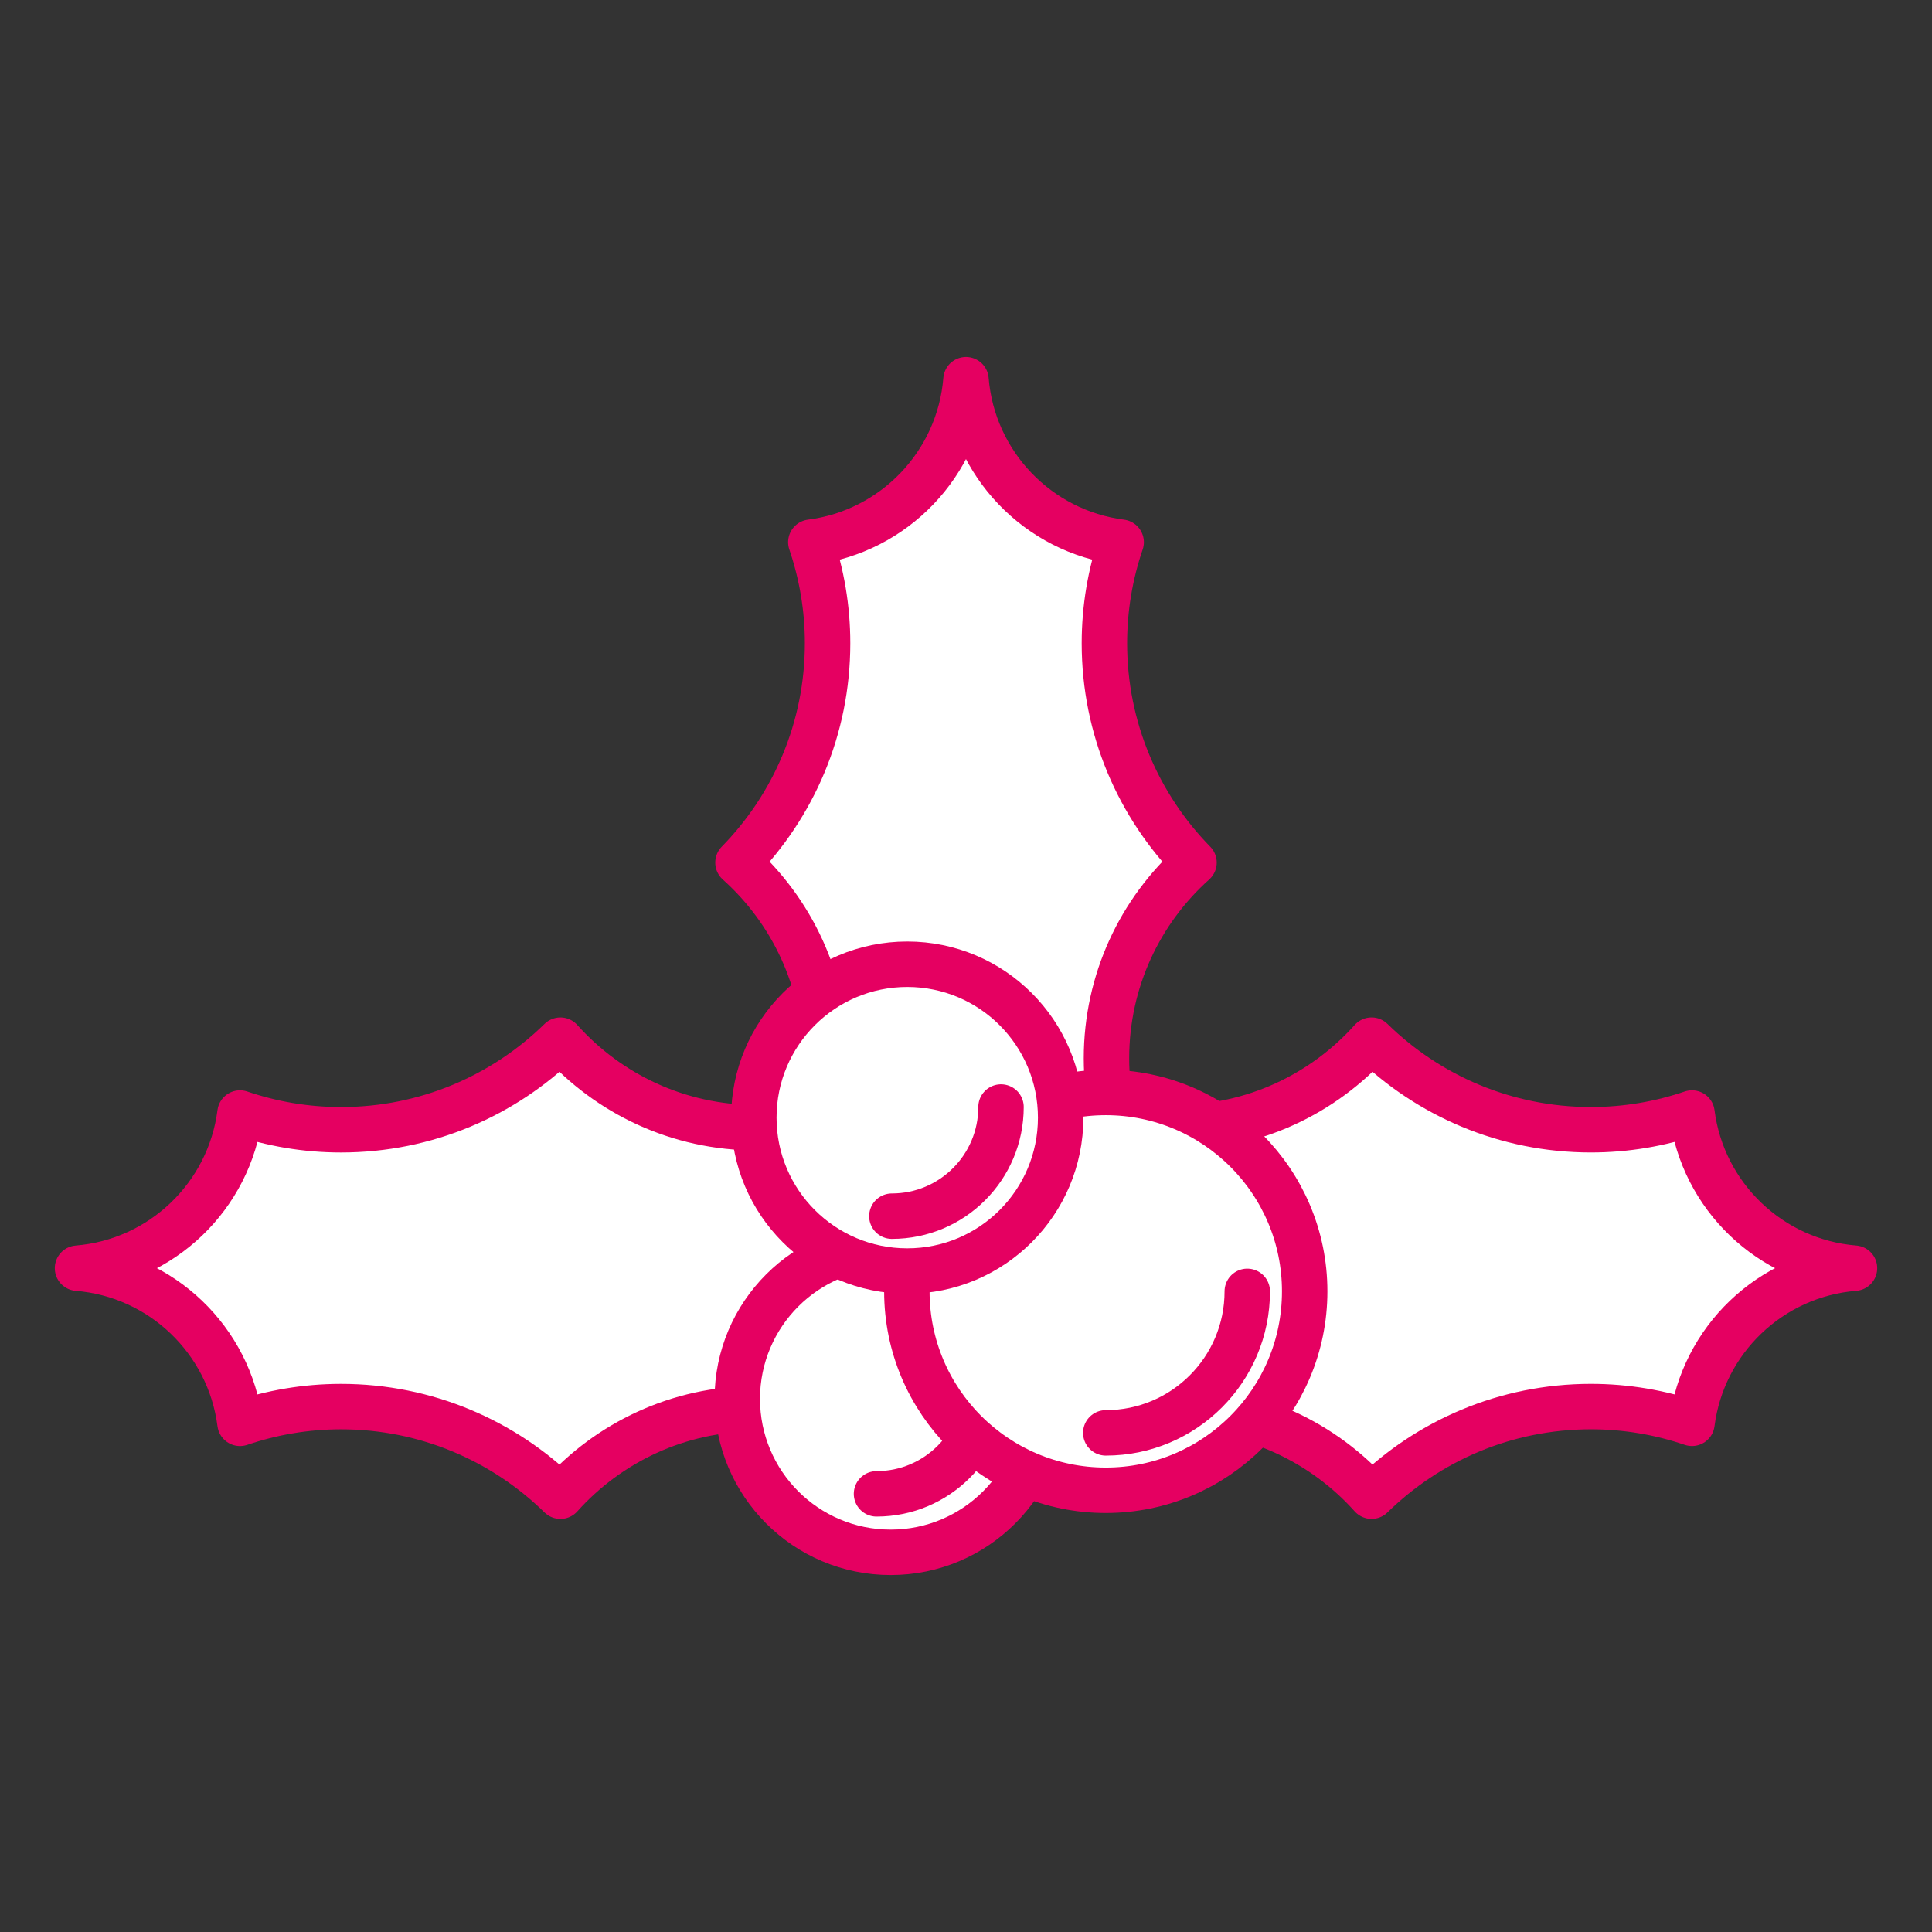 <?xml version="1.0" ?>
<!DOCTYPE svg  PUBLIC '-//W3C//DTD SVG 1.1//EN'  'http://www.w3.org/Graphics/SVG/1.1/DTD/svg11.dtd'>
<svg width="800px" height="800px" viewBox="0 0 170.079 170.079" enable-background="new 0 0 170.079 170.079" version="1.1" xml:space="preserve" xmlns="http://www.w3.org/2000/svg" xmlns:xlink="http://www.w3.org/1999/xlink">
<rect x="0" y="0" width="170.079" height="170.079" fill="#333333" stroke="none"/>
<g id="background"/>
<g id="AESTHETICS_ICONS">
<g>
<g>
<path d="M64.966,75.936c4.876-4.979,7.888-11.792,7.888-19.312c0-3.113-0.523-6.102-1.474-8.895     c7.316-0.933,13.138-6.889,13.738-14.304c0.048,0.588,0.328,1.163,0.328,1.73c1,6.593,6.595,11.715,13.33,12.574     c-0.949,2.792-1.512,5.781-1.512,8.895c0,7.52,2.991,14.333,7.868,19.312c-4.729,4.236-7.717,10.387-7.717,17.234     c0,1.686,0.259,3.326,0.601,4.908c-6.375,1.135-11.57,6.112-12.57,12.451c0,0.282-0.192,0.563-0.233,0.852     c-0.058,0.04-0.155,0.082-0.216,0.121c-0.885-6.8-6.134-12.232-12.832-13.424c0.342-1.582,0.517-3.223,0.517-4.908     C72.682,86.323,69.695,80.172,64.966,75.936z" fill="#FFFFFF"/>
<path d="     M72.146,98.079c0.342-1.582,0.526-3.223,0.526-4.908c0-6.848-2.978-12.998-7.706-17.234c4.876-4.979,7.888-11.792,7.888-19.312     c0-3.113-0.523-6.102-1.474-8.895c7.316-0.933,13.058-6.889,13.659-14.304c0.602,7.415,6.343,13.371,13.659,14.304     c-0.951,2.792-1.474,5.781-1.474,8.895c0,7.52,3.012,14.333,7.888,19.312c-4.729,4.236-7.706,10.387-7.706,17.234     c0,1.686,0.185,3.326,0.526,4.908c-6.659,1.186-11.865,6.559-12.798,13.303c-0.059,0.04-0.117,0.082-0.177,0.121     C84.074,104.703,78.844,99.27,72.146,98.079z" fill="none" stroke="#E50061" stroke-linecap="round" stroke-linejoin="round" stroke-miterlimit="10" stroke-width="4"/>
</g>
<g>
<path d="M98.601,98.75c1.584,0.342,3.224,0.525,4.909,0.525c6.848,0,12.998-2.98,17.234-7.709     c4.979,4.877,11.792,7.888,19.312,7.888c3.112,0,6.102-0.522,8.894-1.473c0.934,7.315,6.891,13.075,14.305,13.677     c-0.588,0.048-1.163,0.268-1.729,0.268c-6.594,1-11.716,6.656-12.575,13.392c-2.792-0.951-5.781-1.483-8.894-1.483     c-7.52,0-14.333,3.008-19.312,7.886c-4.236-4.729-10.387-7.71-17.234-7.71c-1.686,0-3.325,0.202-4.909,0.545     c-1.134-6.377-6.111-11.629-12.45-12.629c-0.282,0-0.564-0.132-0.853-0.171c-0.039-0.06-0.081-0.127-0.122-0.187     C91.977,110.684,97.41,105.45,98.601,98.75z" fill="#FFFFFF"/>
<path d="     M98.601,98.747c1.584,0.342,3.224,0.526,4.909,0.526c6.848,0,12.998-2.978,17.234-7.706c4.979,4.877,11.792,7.888,19.312,7.888     c3.112,0,6.102-0.522,8.894-1.473c0.934,7.315,6.891,13.058,14.305,13.659c-7.414,0.601-13.371,6.342-14.305,13.658     c-2.792-0.949-5.781-1.473-8.894-1.473c-7.52,0-14.333,3.011-19.312,7.887c-4.236-4.728-10.387-7.705-17.234-7.705     c-1.686,0-3.325,0.186-4.909,0.527c-1.185-6.66-6.559-11.867-13.303-12.799c-0.039-0.059-0.081-0.117-0.122-0.177     C91.977,110.674,97.41,105.446,98.601,98.747z" fill="none" stroke="#E50061" stroke-linecap="round" stroke-linejoin="round" stroke-miterlimit="10" stroke-width="4"/>
</g>
<g>
<g>
<path d="M7.397,111.481c-0.191-0.023-0.379-0.058-0.572-0.073C7.017,111.392,7.208,111.441,7.397,111.481z" fill="#FFFFFF"/>
<path d="M8.554,110.926c6.594-1,11.716-6.441,12.575-13.178c2.792,0.95,5.781,1.59,8.894,1.59      c7.52,0,14.333-2.952,19.312-7.829c4.236,4.728,10.387,7.735,17.234,7.735c1.686,0,3.325-0.403,4.908-0.745      c1.135,6.375,6.112,11.427,12.451,12.427c0.282,1,0.564,0.346,0.852,0.385c0.04,0.061,0.082,0.234,0.123,0.294      c-6.801,0.886-12.233,6.172-13.426,12.872c-1.583-0.342-3.223-0.498-4.908-0.498c-6.848,0-12.998,3.007-17.234,7.734      c-4.979-4.876-11.792-7.887-19.312-7.887c-3.112,0-6.102,0.523-8.894,1.473c-0.896-7.018-6.417-12.785-13.408-13.777      C8.001,111.526,8.279,111.413,8.554,110.926z" fill="#FFFFFF"/>
<path d="M7.397,111.481c0.108,0.013,0.217,0.025,0.324,0.041C7.614,111.521,7.505,111.503,7.397,111.481z" fill="#FFFFFF"/>
</g>
<path d="     M71.477,124.536c-1.583-0.342-3.223-0.527-4.908-0.527c-6.848,0-12.998,2.978-17.234,7.705     c-4.979-4.876-11.792-7.887-19.312-7.887c-3.112,0-6.102,0.523-8.894,1.473c-0.934-7.316-6.891-13.058-14.305-13.658     c7.414-0.602,13.371-6.344,14.305-13.659c2.792,0.95,5.781,1.473,8.894,1.473c7.52,0,14.333-3.011,19.312-7.888     c4.236,4.729,10.387,7.706,17.234,7.706c1.686,0,3.325-0.185,4.908-0.526c1.186,6.659,6.56,11.866,13.303,12.798     c0.04,0.06,0.082,0.116,0.123,0.177C78.102,112.607,72.669,117.835,71.477,124.536z" fill="none" stroke="#E50061" stroke-linecap="round" stroke-linejoin="round" stroke-miterlimit="10" stroke-width="4"/>
</g>
<g>
<circle cx="78.41" cy="123.149" fill="#FFFFFF" r="13.505" stroke="#E50061" stroke-linecap="round" stroke-linejoin="round" stroke-miterlimit="10" stroke-width="4"/>
<path d="     M77.161,131.507c5.308,0,9.608-4.302,9.608-9.607" fill="none" stroke="#E50061" stroke-linecap="round" stroke-linejoin="round" stroke-miterlimit="10" stroke-width="4"/>
</g>
<g>
<circle cx="97.344" cy="113.682" fill="#FFFFFF" r="17.511" stroke="#E50061" stroke-linecap="round" stroke-linejoin="round" stroke-miterlimit="10" stroke-width="4"/>
<path d="     M97.344,126.14c6.88,0,12.457-5.577,12.457-12.458" fill="none" stroke="#E50061" stroke-linecap="round" stroke-linejoin="round" stroke-miterlimit="10" stroke-width="4"/>
</g>
<g>
<circle cx="79.867" cy="98.389" fill="#FFFFFF" r="13.505" stroke="#E50061" stroke-linecap="round" stroke-linejoin="round" stroke-miterlimit="10" stroke-width="4"/>
<path d="     M78.513,107.063c5.308,0,9.609-4.302,9.609-9.61" fill="none" stroke="#E50061" stroke-linecap="round" stroke-linejoin="round" stroke-miterlimit="10" stroke-width="4"/>
</g>
</g>
</g>
<g id="SAMPLE_TEXT"/>
</svg>